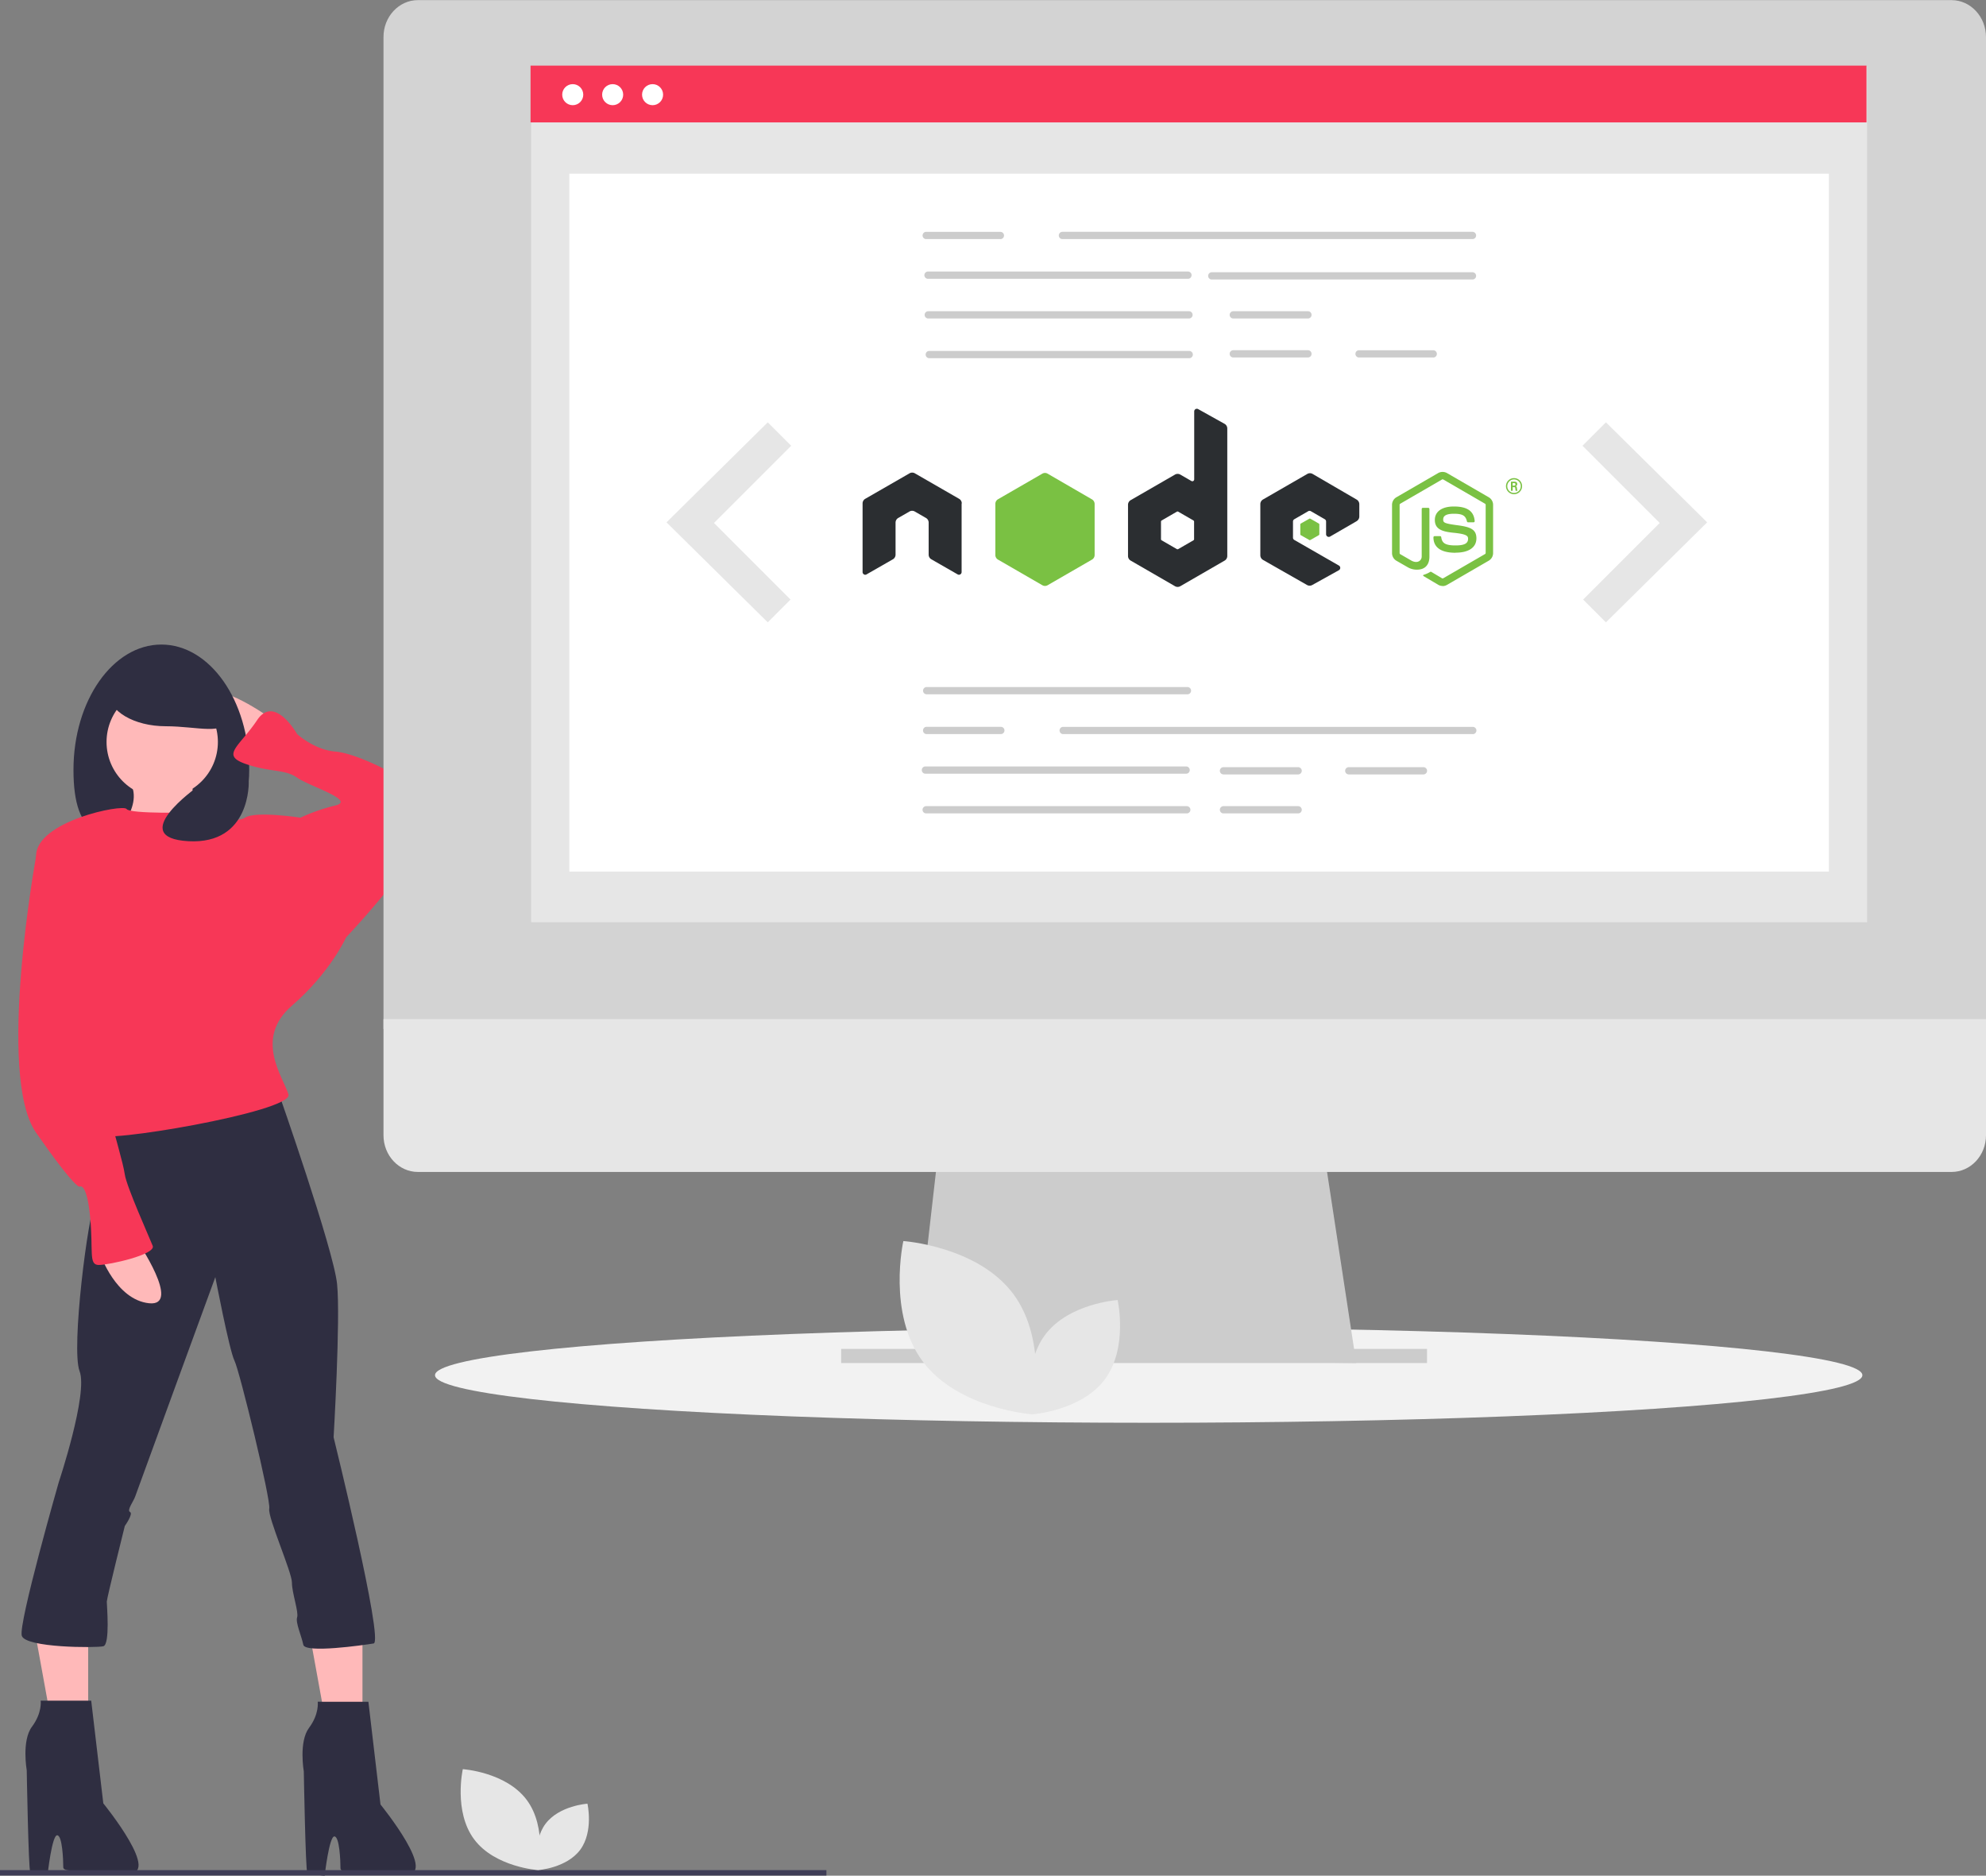 <svg id="Layer_1" data-name="Layer 1" xmlns="http://www.w3.org/2000/svg" xmlns:xlink="http://www.w3.org/1999/xlink" viewBox="0 0 820.87 775.1"><rect x="0" y="0" width="820.87" height="775.1" fill="#808080" stroke="none"/><defs><style>.cls-1{fill:none;}.cls-2{fill:#ffb9b9;}.cls-3{fill:#2f2e41;}.cls-4{fill:#f73757;}.cls-5{fill:#3f3d56;}.cls-6{fill:#f2f2f2;}.cls-7{fill:#ccc;}.cls-8{fill:#d3d3d3;}.cls-9{fill:#e6e6e6;}.cls-10{fill:#fff;}.cls-11{clip-path:url(#clip-path);}.cls-12{fill:#2b2e31;}.cls-12,.cls-13{fill-rule:evenodd;}.cls-13,.cls-14{fill:#7ac143;}</style><clipPath id="clip-path" transform="translate(-18.19 -43.65)"><rect class="cls-1" x="374.7" y="212.57" width="272.6" height="73.62"/></clipPath></defs><polygon class="cls-2" points="149.82 666.42 149.82 716.54 135.5 716.54 125.96 664.03 149.82 666.42"/><polygon class="cls-2" points="36.45 666.42 36.45 716.54 22.12 716.54 12.58 664.03 36.45 666.42"/><path class="cls-2" d="M130.19,340.55s-23-16.54-25.89-8.63,17.26,22.3,17.26,22.3Z" transform="translate(-18.19 -43.65)"/><path class="cls-3" d="M48.56,361.77c0,28.6,12.32,29.49,32.37,29.49s40.27-.89,40.27-29.49S104.94,310,84.88,310,48.56,333.17,48.56,361.77Z" transform="translate(-18.19 -43.65)"/><path class="cls-2" d="M97.83,361.41S95,383,108.61,384.42,64,390.18,64,390.18s15.11-13.67,7.2-24.46S97.83,361.41,97.83,361.41Z" transform="translate(-18.19 -43.65)"/><path class="cls-3" d="M170.46,746.89l5,42.44s25.17,30.92,9.35,28.76-25.89.46-25.89-2.41-.37-13.16-2.53-13.16-4,16.23-4,16.23-6.47-.49-7.19-1.21-1.44-41.88-1.44-41.88-2.15-12.23,2.16-18,3.6-10.79,3.6-10.79Z" transform="translate(-18.19 -43.65)"/><path class="cls-3" d="M55.89,746.43l5,42.43s25.17,30.92,9.35,28.77-25.9.46-25.9-2.42-.37-13.16-2.53-13.16-3.94,16.23-3.94,16.23-6.47-.49-7.19-1.21-1.44-41.88-1.44-41.88-2.16-12.22,2.16-18S35,746.43,35,746.43Z" transform="translate(-18.19 -43.65)"/><path class="cls-3" d="M133.07,494.46s23,65.44,24.45,79.83-1.44,63.29-1.44,63.29,20.86,84.5,16.54,85.21-28.34,4.13-29.06.54S140.27,714.16,141,712s-2.15-10.07-2.15-14.39-10.09-27-9.37-30.56-12.23-56.81-14.38-61.13-7.91-34.52-7.91-34.52S74.81,659.87,74.09,662s-3.59,5.75-2.15,6.47-2.16,5.76-2.16,5.76-7.45,29.84-7.45,31.27,1.43,17.72-1.44,18.44-32.26.68-33.7-4.36,15.26-63.33,15.26-63.33,12.23-36.68,8.63-46,3.6-65.45,6.47-69.76,3.6-30.21,3.6-30.21Z" transform="translate(-18.19 -43.65)"/><circle class="cls-2" cx="67.05" cy="306.61" r="23.01"/><path class="cls-4" d="M97.83,379.39s-25.89.72-27.33-1.44-37.4,5-37.4,19.42S54,467.85,54,467.85s7.91,40.27,5.75,44.59,79.83-9.35,77.67-16.54-14.38-23,1.44-36.68,22.3-28.05,22.3-28.05l-18.7-49.62s-18.7-2.88-23,0S97.83,379.39,97.83,379.39Z" transform="translate(-18.19 -43.65)"/><path class="cls-4" d="M156.08,434.77l5-3.6s46.74-48.9,34.52-58.25-30.21-18-38.84-18.7S141,347,141,347s-9.35-16.55-16.54-5.76-15.11,14.39-5,18S135.94,361.41,141,365s24.45,9.35,15.82,11.51a76.9,76.9,0,0,0-14.38,5l-9.35,16.54Z" transform="translate(-18.19 -43.65)"/><path class="cls-2" d="M74.81,556.31s18.7,27.33,5,25.89-20.14-20.14-20.14-20.14Z" transform="translate(-18.19 -43.65)"/><path class="cls-4" d="M38.13,393.77l-5,3.6S16.56,488,33.1,511.72s18,22.29,18,22.29,2.88-2.15,4.31,12.23-.71,20.14,3.6,20.14,23.73-4.32,22.3-7.91S70.5,534,69.78,529,65.46,512.44,64,506s6.48-10.07,2.88-23.74-8.63-38.11-8.63-43.15S38.13,393.77,38.13,393.77Z" transform="translate(-18.19 -43.65)"/><path class="cls-3" d="M63,329.76c0,7.75,10.62,14,23.73,14s25.17,4.15,25.17-3.6-12.06-24.45-25.17-24.45S63,322,63,329.76Z" transform="translate(-18.19 -43.65)"/><path class="cls-3" d="M121,366.62s1,26.07-24.93,24.64S99.55,369,99.55,369Z" transform="translate(-18.19 -43.65)"/><rect class="cls-5" y="772.8" width="341.58" height="2.24"/><ellipse class="cls-6" cx="474.79" cy="568.28" rx="294.99" ry="19.66"/><polygon class="cls-7" points="560.58 563.26 378.09 560.93 378.62 556.25 387.45 479.04 547.71 479.04 559.5 556.25 560.4 562.1 560.58 563.26"/><rect class="cls-7" x="347.67" y="557.41" width="242.16" height="5.85"/><path class="cls-8" d="M839.06,59c0-8.41-6.32-15.26-14.21-15.3H190.91c-7.88,0-14.25,6.89-14.21,15.3h0V468.87H839.06Z" transform="translate(-18.19 -43.65)"/><path class="cls-9" d="M176.7,464.78v48c0,8.37,6.36,15.16,14.21,15.16H824.85c7.85,0,14.21-6.79,14.21-15.16v-48Z" transform="translate(-18.19 -43.65)"/><rect class="cls-9" x="219.53" y="27.44" width="552.19" height="353.65"/><rect class="cls-10" x="235.32" y="71.79" width="520.61" height="288.37"/><rect class="cls-4" x="219.29" y="27.12" width="552.19" height="23.46"/><circle class="cls-10" cx="236.73" cy="39.12" r="4.35"/><circle class="cls-10" cx="253.23" cy="39.12" r="4.35"/><circle class="cls-10" cx="269.73" cy="39.12" r="4.35"/><path class="cls-7" d="M626.81,142.45H457.32a1.5,1.5,0,0,1,0-3H626.81a1.5,1.5,0,0,1,0,3Z" transform="translate(-18.19 -43.65)"/><path class="cls-7" d="M509.37,158.86H401.6a1.51,1.51,0,0,1,0-3H509.37a1.51,1.51,0,0,1,0,3Z" transform="translate(-18.19 -43.65)"/><path class="cls-7" d="M626.81,159.15H519.05a1.5,1.5,0,0,1,0-3H626.81a1.5,1.5,0,0,1,0,3Z" transform="translate(-18.19 -43.65)"/><path class="cls-7" d="M509.63,175.26H401.87a1.5,1.5,0,0,1,0-3H509.63a1.5,1.5,0,0,1,0,3Z" transform="translate(-18.19 -43.65)"/><path class="cls-7" d="M509.89,191.67H402.13a1.51,1.51,0,0,1,0-3H509.89a1.51,1.51,0,0,1,0,3Z" transform="translate(-18.19 -43.65)"/><path class="cls-7" d="M558.8,175.26H527.94a1.5,1.5,0,0,1,0-3H558.8a1.5,1.5,0,0,1,0,3Z" transform="translate(-18.19 -43.65)"/><path class="cls-7" d="M558.8,191.37H527.94a1.5,1.5,0,0,1,0-3H558.8a1.5,1.5,0,0,1,0,3Z" transform="translate(-18.19 -43.65)"/><path class="cls-7" d="M610.59,191.37H579.73a1.5,1.5,0,0,1-1.29-1.69,1.49,1.49,0,0,1,1.29-1.29h30.86a1.5,1.5,0,0,1,0,3Z" transform="translate(-18.19 -43.65)"/><path class="cls-7" d="M431.68,142.45H400.82a1.51,1.51,0,0,1-1.29-1.69,1.49,1.49,0,0,1,1.29-1.29h30.86a1.5,1.5,0,0,1,0,3Z" transform="translate(-18.19 -43.65)"/><path class="cls-7" d="M509,330.56H401.21a1.5,1.5,0,0,1,0-3H509a1.5,1.5,0,0,1,0,3Z" transform="translate(-18.19 -43.65)"/><path class="cls-7" d="M508.45,363.37H400.69a1.5,1.5,0,0,1,0-3H508.45a1.5,1.5,0,0,1,0,3Z" transform="translate(-18.19 -43.65)"/><path class="cls-7" d="M508.72,379.78H401a1.5,1.5,0,0,1,0-3H508.72a1.5,1.5,0,0,1,0,3Z" transform="translate(-18.19 -43.65)"/><path class="cls-7" d="M554.75,363.67H523.89a1.5,1.5,0,0,1,0-3h30.86a1.5,1.5,0,0,1,0,3Z" transform="translate(-18.19 -43.65)"/><path class="cls-7" d="M554.75,379.78H523.89a1.5,1.5,0,0,1,0-3h30.86a1.5,1.5,0,0,1,0,3Z" transform="translate(-18.19 -43.65)"/><path class="cls-7" d="M606.54,363.67H575.68a1.5,1.5,0,0,1,0-3h30.86a1.5,1.5,0,0,1,0,3Z" transform="translate(-18.19 -43.65)"/><path class="cls-7" d="M626.94,347H457.45a1.51,1.51,0,0,1-1.3-1.69,1.5,1.5,0,0,1,1.3-1.29H626.94a1.5,1.5,0,0,1,0,3Z" transform="translate(-18.19 -43.65)"/><path class="cls-7" d="M431.82,347H401a1.51,1.51,0,0,1-1.29-1.69A1.49,1.49,0,0,1,401,344h30.87a1.5,1.5,0,0,1,0,3Z" transform="translate(-18.19 -43.65)"/><polygon class="cls-9" points="317.34 174.52 275.49 215.85 317.34 257.18 326.75 247.76 295.11 216.11 327.02 184.2 317.34 174.52"/><polygon class="cls-9" points="663.77 174.52 705.62 215.85 663.77 257.18 654.35 247.76 686 216.11 654.09 184.2 663.77 174.52"/><path class="cls-9" d="M399.6,606.26C414.37,626,445,628.11,445,628.11s6.71-30-8-49.76-45.43-21.85-45.43-21.85S384.83,586.48,399.6,606.26Z" transform="translate(-18.19 -43.65)"/><path class="cls-9" d="M474.83,613.69c-9.74,13-30,14.42-30,14.42s-4.43-19.78,5.31-32.83,30-14.42,30-14.42S484.57,600.64,474.83,613.69Z" transform="translate(-18.19 -43.65)"/><path class="cls-9" d="M214.17,803.73c8.59,11.51,26.43,12.72,26.43,12.72s3.91-17.45-4.69-29-26.43-12.72-26.43-12.72S205.57,792.22,214.17,803.73Z" transform="translate(-18.19 -43.65)"/><path class="cls-9" d="M258,808.06c-5.67,7.59-17.45,8.39-17.45,8.39s-2.57-11.52,3.1-19.11S261,789,261,789,263.62,800.46,258,808.06Z" transform="translate(-18.19 -43.65)"/><g class="cls-11"><path class="cls-12" d="M415.72,251.69a2.19,2.19,0,0,0-1.11-1.92l-18.29-10.53a2.14,2.14,0,0,0-1-.29h-.19a2.14,2.14,0,0,0-1,.29l-18.3,10.53a2.21,2.21,0,0,0-1.11,1.92l0,28.36a1.09,1.09,0,0,0,.55.95,1,1,0,0,0,1.1,0l10.88-6.23a2.2,2.2,0,0,0,1.1-1.91V259.61a2.22,2.22,0,0,1,1.11-1.92l4.63-2.66a2.19,2.19,0,0,1,2.21,0l4.62,2.66a2.22,2.22,0,0,1,1.11,1.92v13.25a2.21,2.21,0,0,0,1.11,1.91L414,281a1.06,1.06,0,0,0,1.11,0,1.1,1.1,0,0,0,.54-.95l0-28.36Z" transform="translate(-18.19 -43.65)"/><path class="cls-12" d="M511.74,266.46a.54.54,0,0,1-.28.47l-6.29,3.63a.59.59,0,0,1-.55,0l-6.28-3.63a.54.54,0,0,1-.28-.47V259.2a.56.56,0,0,1,.28-.48l6.28-3.63a.56.56,0,0,1,.56,0l6.28,3.63a.56.56,0,0,1,.28.48v7.26Zm1.69-53.75a1.09,1.09,0,0,0-1.09,0,1.1,1.1,0,0,0-.55.95v28.09a.79.79,0,0,1-.39.67.81.81,0,0,1-.77,0l-4.58-2.65a2.21,2.21,0,0,0-2.21,0l-18.31,10.56a2.23,2.23,0,0,0-1.1,1.91V273.4a2.2,2.2,0,0,0,1.1,1.91l18.31,10.58a2.23,2.23,0,0,0,2.21,0l18.31-10.58a2.2,2.2,0,0,0,1.1-1.91V220.72a2.21,2.21,0,0,0-1.13-1.93l-10.9-6.08Z" transform="translate(-18.19 -43.65)"/></g><path class="cls-12" d="M578.93,259a2.23,2.23,0,0,0,1.1-1.91V252a2.23,2.23,0,0,0-1.1-1.91L560.74,239.5a2.19,2.19,0,0,0-2.21,0l-18.31,10.56a2.23,2.23,0,0,0-1.1,1.92v21.13a2.23,2.23,0,0,0,1.12,1.92l18.18,10.36a2.21,2.21,0,0,0,2.17,0l11-6.11a1.11,1.11,0,0,0,0-1.93l-18.41-10.57a1.09,1.09,0,0,1-.56-1v-6.62a1.08,1.08,0,0,1,.56-.95l5.73-3.31a1.08,1.08,0,0,1,1.1,0l5.74,3.31a1.09,1.09,0,0,1,.55.95v5.21a1.11,1.11,0,0,0,1.66,1l11-6.37Z" transform="translate(-18.19 -43.65)"/><path class="cls-13" d="M449,239.39a2.19,2.19,0,0,1,2.21,0L469.52,250a2.22,2.22,0,0,1,1.11,1.92V273a2.19,2.19,0,0,1-1.11,1.91l-18.3,10.57a2.19,2.19,0,0,1-2.21,0l-18.3-10.57A2.19,2.19,0,0,1,429.6,273V251.86a2.21,2.21,0,0,1,1.11-1.91L449,239.39Z" transform="translate(-18.19 -43.65)"/><path class="cls-14" d="M614.47,285.8a3.62,3.62,0,0,1-1.81-.49l-5.76-3.41c-.86-.48-.44-.65-.16-.75a11.84,11.84,0,0,0,2.61-1.18.42.42,0,0,1,.43,0l4.42,2.63a.57.57,0,0,0,.54,0l17.26-10a.53.53,0,0,0,.26-.46V252.28a.55.55,0,0,0-.27-.48l-17.25-10a.55.55,0,0,0-.53,0l-17.25,10a.53.53,0,0,0-.27.47V272.2a.52.52,0,0,0,.27.46l4.73,2.73c2.56,1.28,4.13-.23,4.13-1.75V254a.5.5,0,0,1,.5-.5h2.19a.5.5,0,0,1,.5.5v19.66c0,3.43-1.86,5.39-5.11,5.39a7.36,7.36,0,0,1-4-1.08l-4.53-2.6a3.65,3.65,0,0,1-1.81-3.15V252.28a3.64,3.64,0,0,1,1.81-3.15l17.26-10a3.77,3.77,0,0,1,3.63,0l17.26,10a3.64,3.64,0,0,1,1.81,3.15V272.2a3.65,3.65,0,0,1-1.81,3.15l-17.26,10a3.62,3.62,0,0,1-1.82.49Z" transform="translate(-18.19 -43.65)"/><path class="cls-14" d="M619.8,272.07c-7.55,0-9.13-3.46-9.13-6.37a.5.5,0,0,1,.5-.5h2.23a.5.5,0,0,1,.49.42c.34,2.27,1.34,3.42,5.91,3.42,3.64,0,5.19-.82,5.19-2.75,0-1.11-.44-1.94-6.09-2.49-4.73-.47-7.65-1.51-7.65-5.29,0-3.48,2.94-5.56,7.86-5.56,5.53,0,8.27,1.92,8.61,6a.45.45,0,0,1-.13.38.5.5,0,0,1-.36.16H625a.49.49,0,0,1-.48-.39c-.54-2.39-1.84-3.15-5.39-3.15-4,0-4.43,1.38-4.43,2.42,0,1.25.54,1.62,5.9,2.33s7.83,1.69,7.83,5.42-3.14,5.91-8.61,5.91Z" transform="translate(-18.19 -43.65)"/><path class="cls-13" d="M559.36,258a.42.42,0,0,1,.43,0l3.51,2a.44.44,0,0,1,.21.37v4.06a.44.44,0,0,1-.21.37l-3.51,2a.42.42,0,0,1-.43,0l-3.51-2a.44.44,0,0,1-.21-.37v-4.06a.44.44,0,0,1,.21-.37l3.51-2Z" transform="translate(-18.19 -43.65)"/><path class="cls-14" d="M643.43,244.33H644a.5.5,0,0,0,.56-.53c0-.51-.35-.51-.55-.51h-.6v1Zm-.7-1.64H644c.44,0,1.3,0,1.3,1a.86.86,0,0,1-.71.91c.51,0,.55.37.62.85a4.05,4.05,0,0,0,.19,1h-.79c0-.17-.14-1.13-.14-1.18,0-.21-.12-.31-.39-.31h-.65v1.49h-.72v-3.73Zm-1.54,1.86a2.79,2.79,0,1,0,2.78-2.78,2.79,2.79,0,0,0-2.78,2.78Zm6.12,0a3.33,3.33,0,1,1-3.33-3.33,3.33,3.33,0,0,1,3.33,3.33Z" transform="translate(-18.19 -43.65)"/></svg>
